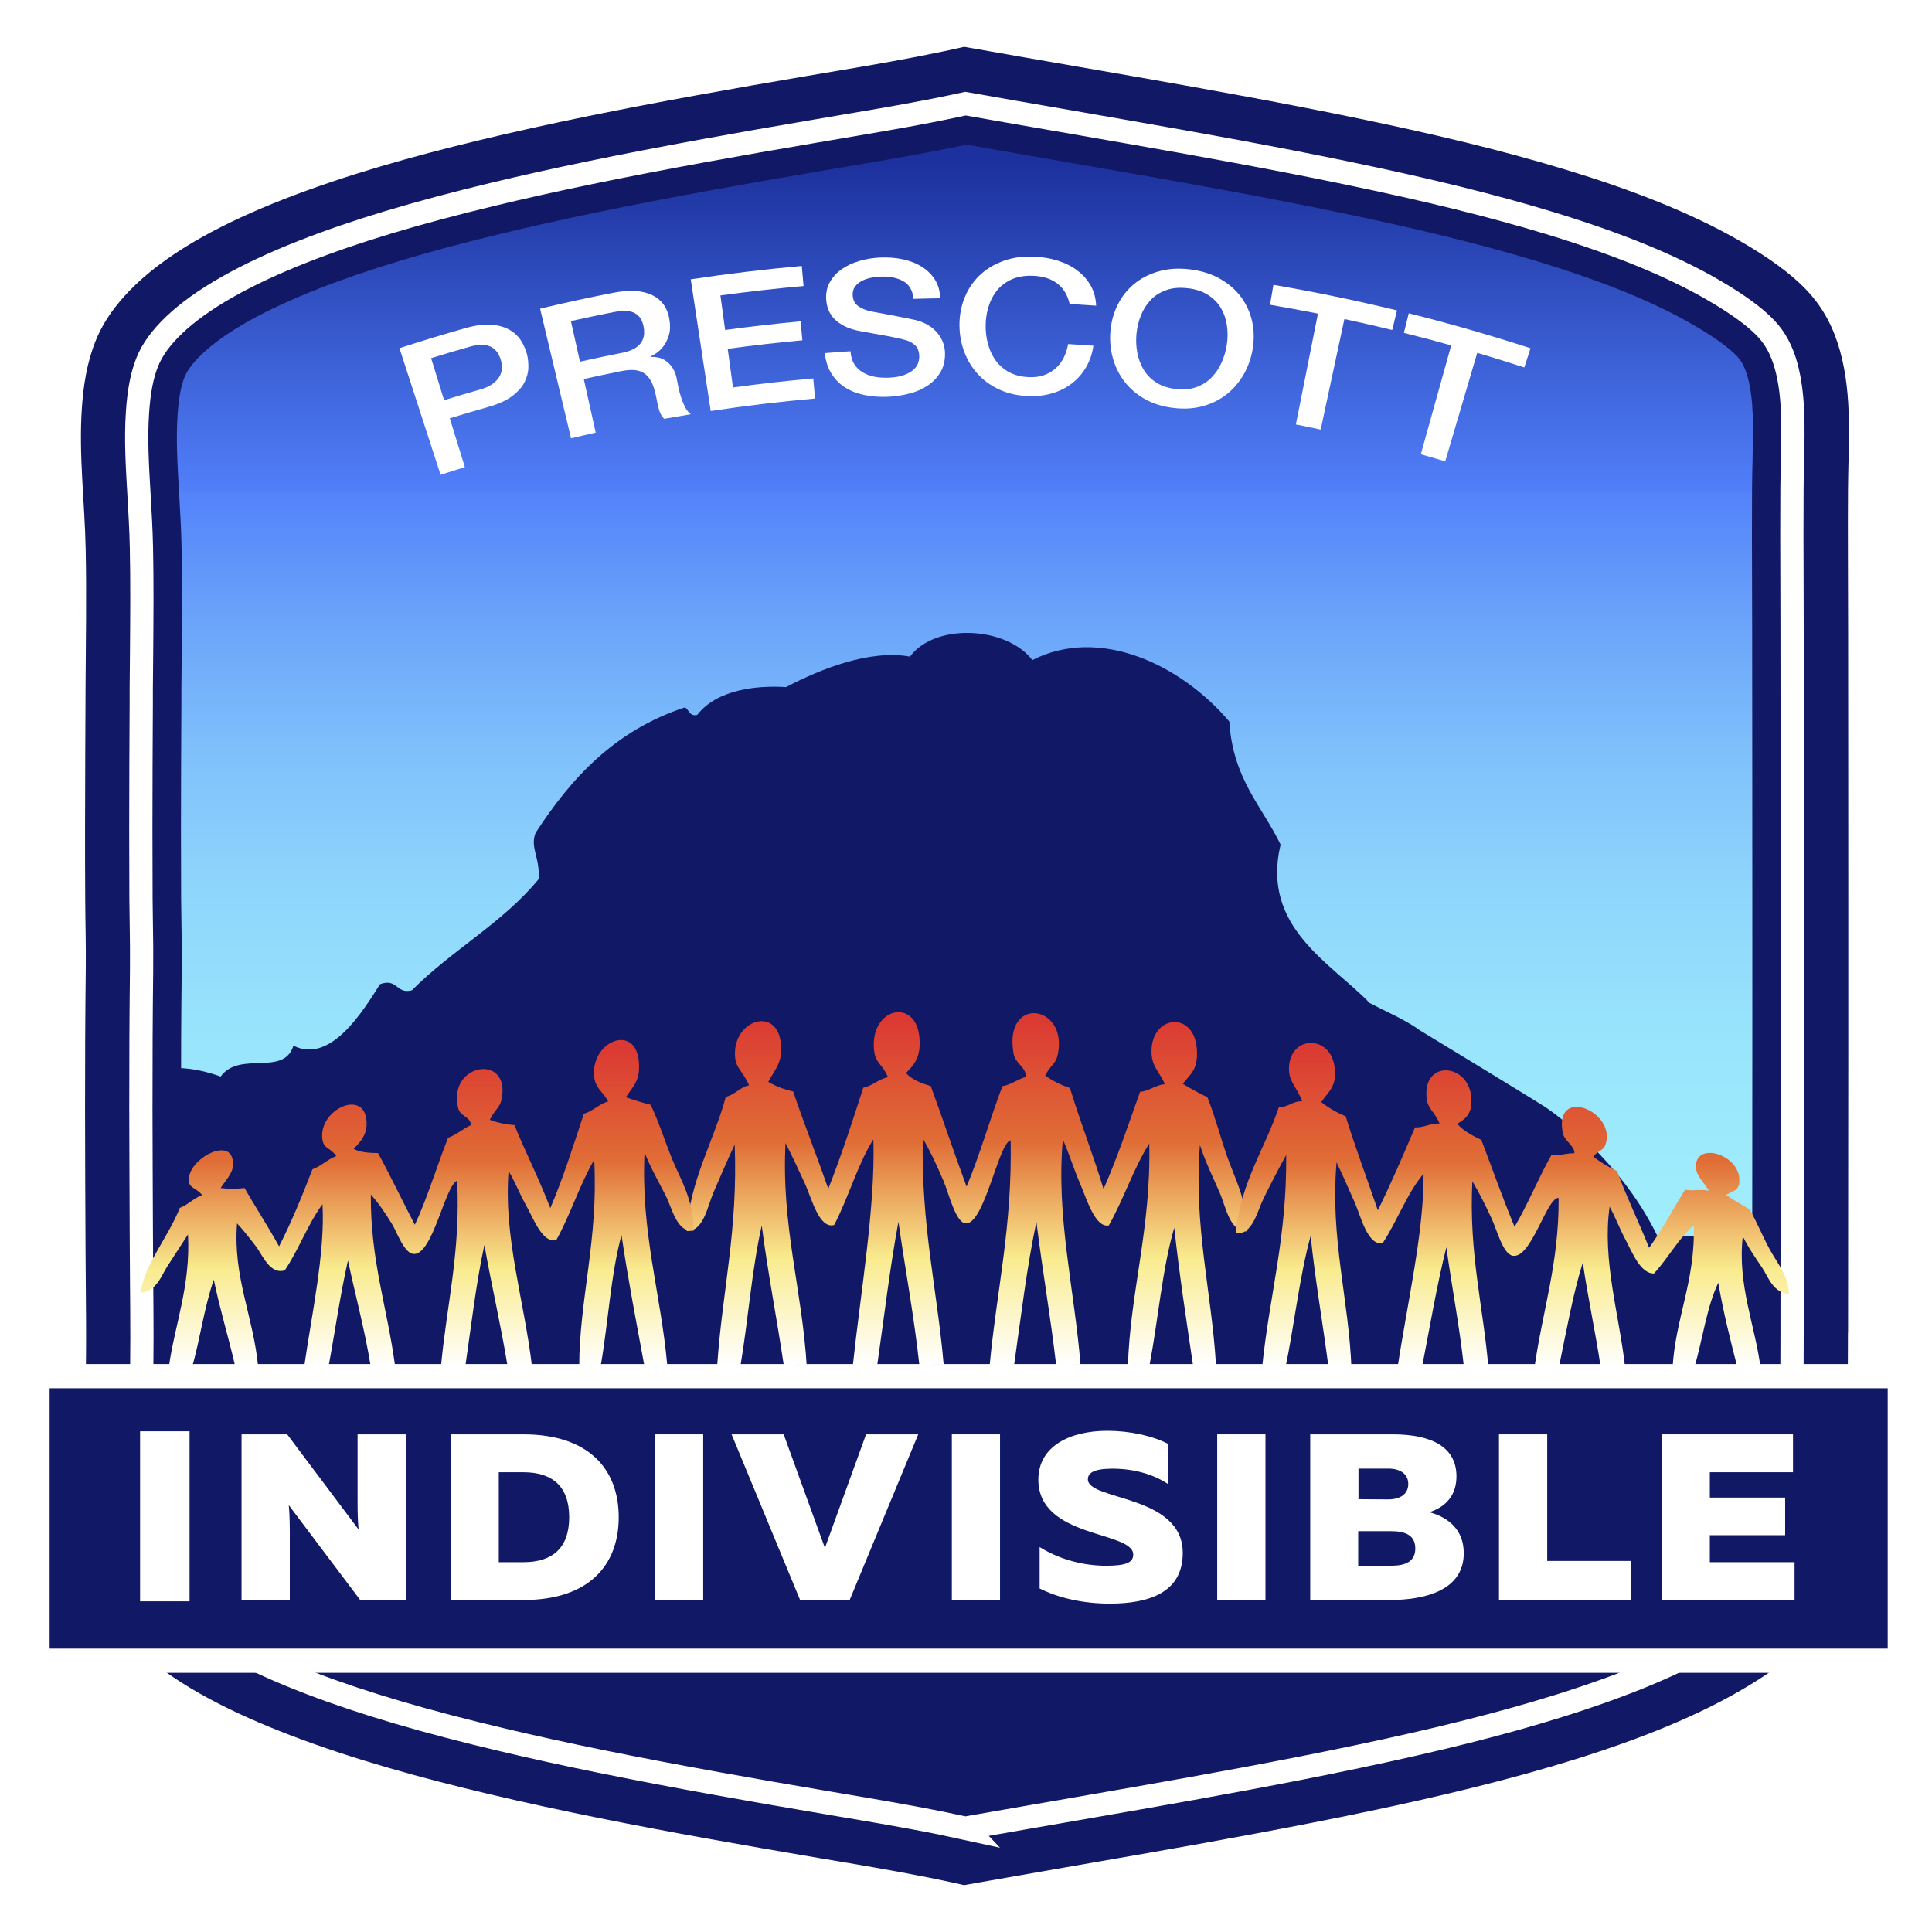 <?xml version="1.0" encoding="UTF-8"?>
<svg xmlns="http://www.w3.org/2000/svg" xmlns:xlink="http://www.w3.org/1999/xlink" viewBox="0 0 360 360">
  <defs>
    <style>
      .cls-1, .cls-2, .cls-3, .cls-4 {
        fill: none;
      }

      .cls-5 {
        filter: url(#drop-shadow-1);
      }

      .cls-6 {
        fill: url(#linear-gradient-4);
      }

      .cls-7 {
        fill: url(#linear-gradient-3);
      }

      .cls-8 {
        fill: url(#linear-gradient-2);
      }

      .cls-2 {
        stroke: #111866;
        stroke-width: 1.08px;
      }

      .cls-2, .cls-3, .cls-4 {
        stroke-miterlimit: 10;
      }

      .cls-3 {
        stroke-width: 4.51px;
      }

      .cls-3, .cls-4 {
        stroke: #fff;
      }

      .cls-4 {
        stroke-width: 4.33px;
      }

      .cls-9 {
        fill: url(#linear-gradient);
      }

      .cls-10, .cls-11 {
        fill: #111866;
      }

      .cls-12 {
        clip-path: url(#clippath-10);
      }

      .cls-13 {
        clip-path: url(#clippath-1);
      }

      .cls-14 {
        clip-path: url(#clippath-3);
      }

      .cls-15 {
        clip-path: url(#clippath-4);
      }

      .cls-16 {
        clip-path: url(#clippath-2);
      }

      .cls-17 {
        clip-path: url(#clippath-7);
      }

      .cls-18 {
        clip-path: url(#clippath-9);
      }

      .cls-19 {
        clip-path: url(#clippath-8);
      }

      .cls-20 {
        fill: #fff;
      }

      .cls-11 {
        fill-rule: evenodd;
      }

      .cls-21 {
        clip-path: url(#clippath);
      }
    </style>
    <filter id="drop-shadow-1" x="-11.5" y="-11.1" width="383" height="394.27" filterUnits="userSpaceOnUse">
      <feOffset dx="0" dy="0"/>
      <feGaussianBlur result="blur" stdDeviation="3.6"/>
      <feFlood flood-color="#000" flood-opacity=".85"/>
      <feComposite in2="blur" operator="in"/>
      <feComposite in="SourceGraphic"/>
    </filter>
    <clipPath id="clippath">
      <rect class="cls-1" x="-7.7" y="-7.7" width="375.4" height="375.4"/>
    </clipPath>
    <clipPath id="clippath-1">
      <path class="cls-1" d="M179.64,26.48c-1.66.35-3.41.71-5.34,1.08-5.72,1.1-11.49,2.08-17.08,3.02-1.29.22-2.57.43-3.86.65-7.67,1.3-14.37,2.48-20.47,3.59-15.79,2.88-28.32,5.46-39.42,8.14-14.11,3.4-25.04,6.69-34.39,10.36-10.08,3.95-17.42,8.07-21.82,12.26-2.23,2.12-3.06,3.69-3.36,4.44-.71,1.78-1.13,4.04-1.35,7.31-.31,4.51-.02,9.43.29,14.64.19,3.18.38,6.47.45,9.86.14,6.7.09,13.39.03,19.86-.02,2.25-.04,4.49-.05,6.74v2.58c-.05,7.71-.08,15.69-.09,23.52,0,4.74,0,8.98.03,12.96,0,1.55.03,3.09.05,4.64.04,2.83.08,5.75.05,8.73-.1,8.27-.14,16.76-.13,25.93,0,7.48.04,15.1.08,22.47l.02,3.64c0,2.15.03,4.29.05,6.44.05,6.59.11,13.4-.07,20.25-.08,3.04-.26,5.98-.43,8.83-.32,5.43-.63,10.55-.21,15.18.28,3.12.72,5.21,1.44,6.77.35.77,1.32,2.4,3.82,4.64,4.68,4.18,12.31,8.3,22.66,12.24,9.5,3.62,20.57,6.88,34.83,10.24,11.29,2.67,23.49,5.15,39.55,8.05,6.14,1.11,12.84,2.27,20.48,3.56l1.85.31c6.28,1.06,12.76,2.15,19.19,3.44,1.28.26,2.47.5,3.61.75,3.41-.6,6.82-1.2,10.23-1.79l6.07-1.05c4.93-.86,9.87-1.71,14.8-2.58,12.89-2.27,26.7-4.76,40.39-7.63,14.88-3.12,26.6-6.07,36.89-9.28,12.05-3.76,21.35-7.68,28.42-11.96,4.63-2.8,6.61-4.59,7.46-5.6.92-1.1,1.54-2.47,2.02-4.47.53-2.25.78-4.99.79-8.88.01-2.3-.03-4.62-.07-7.07-.03-1.86-.06-3.78-.07-5.71-.02-4.07,0-8.17,0-12.13,0-2.24.02-4.49.02-6.73,0-.02.02-29.96.02-29.96,0-7.61.01-15.22.01-22.83v-26.13c0-8.72,0-17.45-.01-26.17l-.02-26.19c0-2.97-.01-5.94-.02-8.91-.02-5.71-.04-11.61,0-17.46.01-1.8.05-3.56.09-5.27.14-6.08.27-11.33-.93-15.71-.63-2.32-1.46-3.41-2.11-4.09-1.58-1.67-4.37-3.68-8.3-5.96-7.3-4.24-16.79-8.11-29.02-11.83-10.38-3.16-22.18-6.07-37.14-9.17-13.53-2.8-27.46-5.3-40.5-7.59-4.54-.79-9.08-1.58-13.62-2.37l-7.29-1.27c-2.71-.47-5.43-.95-8.13-1.42l-.41.09Z"/>
    </clipPath>
    <linearGradient id="linear-gradient" x1="-7.7" y1="367.7" x2="-6.7" y2="367.7" gradientTransform="translate(113882.46 -2044.44) rotate(-90) scale(309.23 -309.23)" gradientUnits="userSpaceOnUse">
      <stop offset="0" stop-color="#a2f1fd"/>
      <stop offset=".19" stop-color="#a2f1fd"/>
      <stop offset=".35" stop-color="#a0eefc"/>
      <stop offset=".46" stop-color="#99e5fc"/>
      <stop offset=".56" stop-color="#8ed5fc"/>
      <stop offset=".64" stop-color="#7fc0fb"/>
      <stop offset=".72" stop-color="#6ba4fa"/>
      <stop offset=".8" stop-color="#5382fa"/>
      <stop offset=".8" stop-color="#517ffa"/>
      <stop offset="1" stop-color="#1c319d"/>
    </linearGradient>
    <clipPath id="clippath-2">
      <rect class="cls-1" x="-7.7" y="-7.7" width="375.4" height="375.4"/>
    </clipPath>
    <clipPath id="clippath-3">
      <path class="cls-1" d="M178.96,22.37c-1.63.35-3.35.7-5.27,1.07-5.67,1.1-11.42,2.06-16.98,3l-3.86.65c-7.73,1.31-14.45,2.49-20.52,3.6-15.87,2.89-28.47,5.49-39.66,8.19-14.31,3.45-25.41,6.79-34.95,10.53-10.6,4.16-18.41,8.58-23.21,13.14-2.15,2.04-3.62,4.04-4.38,5.95-.88,2.22-1.39,4.87-1.64,8.6-.33,4.79-.03,9.84.29,15.18.19,3.14.38,6.38.45,9.7.14,6.64.09,13.29.03,19.73v.17c-.02,2.19-.04,4.39-.05,6.58v2.62c-.05,7.69-.08,15.65-.09,23.49,0,4.76,0,9,.03,12.99,0,1.56.03,3.12.06,4.69.04,2.79.08,5.68.05,8.6-.1,8.3-.14,16.8-.13,25.99,0,7.34.04,14.82.07,22.08l.02,4.03c0,2.1.03,4.2.04,6.31v.16c.06,6.54.11,13.31-.07,20.09-.08,2.95-.25,5.84-.42,8.7-.33,5.59-.65,10.87-.21,15.82.32,3.63.88,6.15,1.81,8.17.88,1.91,2.51,3.94,4.86,6.04,5.15,4.59,12.99,8.86,23.99,13.05,9.69,3.69,20.92,7,35.36,10.41,11.37,2.69,23.64,5.19,39.78,8.1,6.09,1.1,12.81,2.27,20.52,3.57l1.91.32c6.23,1.05,12.66,2.13,19.01,3.4,1.57.32,3.01.62,4.37.91l.58-.1c3.49-.62,6.98-1.22,10.47-1.83l6.13-1.06c4.92-.85,9.83-1.71,14.75-2.57,12.92-2.27,26.77-4.77,40.53-7.66,15.02-3.15,26.87-6.13,37.28-9.39,12.38-3.87,21.99-7.92,29.36-12.38,5.13-3.1,7.46-5.25,8.52-6.5,1.36-1.62,2.28-3.6,2.9-6.24.78-3.31.89-7,.91-9.84.01-2.28-.03-4.66-.06-6.96v-.21c-.03-1.88-.06-3.77-.07-5.64-.02-3.85,0-7.75,0-11.55v-1.04c.01-2.06.02-4.12.02-6.18,0,0,.02-30.35.02-30.35,0-7.5.01-15,.01-22.5v-26.13c0-8.72,0-17.45-.01-26.17l-.02-26.2c0-2.97-.01-5.95-.02-9v-.11c-.02-5.64-.04-11.46,0-17.23.01-1.78.05-3.59.09-5.19.15-6.15.28-11.95-1.08-16.94-.68-2.49-1.67-4.36-3.12-5.9-1.89-2-4.92-4.2-9.26-6.72-7.59-4.4-17.38-8.4-29.92-12.22-10.51-3.2-22.43-6.14-37.51-9.27-13.58-2.81-27.56-5.32-40.63-7.61-3.74-.65-20.91-3.64-20.91-3.64-2.99-.52-5.97-1.04-8.95-1.57-.41.09-.81.18-1.22.26"/>
    </clipPath>
    <clipPath id="clippath-4">
      <rect class="cls-1" x="-7.7" y="-7.7" width="375.4" height="375.4"/>
    </clipPath>
    <clipPath id="clippath-5">
      <rect class="cls-1" x="69.57" y="42.99" width="220.56" height="50.4"/>
    </clipPath>
    <clipPath id="clippath-7">
      <path class="cls-1" d="M162.88,195.78c.27,2.38,1.52,2.44,2.59,4.94-1.77.33-2.84,1.61-4.61,1.96-2.07,6.45-4.16,12.84-6.52,18.83-2.14-6.14-4.47-11.99-6.55-18.14-1.7-.37-3.25-.97-4.63-1.78,1.17-2.31,3.03-3.83,2.23-7.93-1.16-5.93-8.63-3.47-8.44,2.89.07,2.58,1.45,2.91,2.63,5.69-1.75.32-2.6,1.77-4.33,2.13-2.25,8.3-6.69,15.52-7.29,25.02,3.13.07,3.86-4.55,4.98-7.18,1.29-3.02,2.66-6.16,3.96-8.94.62,15.99-2.31,27.32-3.25,41.04.69.17,1.3.11,1.9.05.79-.08,1.54-.16,2.4.29,1.45-8.53,2.14-18.15,3.99-26.3,1.15,8.91,2.79,17.16,4.09,25.94.53.21,1.17.13,1.82.05.84-.1,1.72-.21,2.48.3-.87-14.36-4.75-26.18-3.96-41.64,1.04,2,2.19,4.42,3.65,7.61,1.19,2.61,2.62,8.47,5.42,7.64,2.63-5.01,4.36-11.29,7.3-15.95.4,12.51-2.4,28.68-3.81,41.98,1.21.12,2.94.09,4.54,0,1.28-8.88,2.35-18.1,3.94-26.62,1.27,8.91,2.87,17.34,3.89,26.62.41.13,1.23.07,2.14.02.81-.05,1.68-.1,2.4-.02-1.23-14.14-4.21-25.79-3.89-42.16,1.37,2.36,2.4,4.54,3.85,7.9.96,2.22,2.23,7.71,4.08,7.93,3.53.42,6.18-15.05,8.44-15.46.3,16.22-2.59,27.88-3.9,41.8.72.07,3.82.07,4.55,0,1.28-9.01,2.38-18.3,4.15-26.61,1.12,9.05,2.62,17.54,3.67,26.61.41.13,1.23.07,2.14.02.81-.05,1.69-.09,2.41-.02-1.12-13.92-4.6-27.77-3.29-41.94,1.01,2.14,1.88,5.1,3.27,8.34,1.14,2.66,2.76,8.16,5.29,7.65,2.74-4.81,4.66-10.75,7.54-15.26.35,15.99-3.59,27.76-3.98,41.59.53-.51,1.47-.43,2.41-.36.57.05,1.15.09,1.63,0,1.61-8.44,2.38-18.05,4.6-25.54.96,8.85,2.25,17.2,3.48,25.55,1.43,0,2.86,0,4.29,0-.8-13.55-4.18-25.77-2.99-40.97.96,3.01,2.43,6,3.7,8.92,1.13,2.59,1.86,7.24,4.98,7.17.03-6.17-2.09-9.58-3.61-13.96-1.33-3.83-2.25-7.47-3.68-11.03-1.58-.77-3.1-1.6-4.58-2.5,1.26-1.64,2.47-2.38,2.63-4.98.53-8.88-8.69-8.27-8.46-.78.08,2.59,1.52,3.58,2.5,5.83-1.77.13-2.86,1.27-4.63,1.42-2.19,6.11-4.28,12.41-6.81,18.11-1.94-6.43-4.29-12.35-6.26-18.82-1.69-.56-3.23-1.33-4.61-2.32,1.03-2.01,1.96-2.13,2.33-3.86,2.04-9.39-10.14-11.18-8.23-.25.34,1.96,2.34,2.48,2.3,4.37-1.56.42-2.71,1.44-4.37,1.72-2.33,6.09-4.2,12.83-6.68,18.71-2.29-6.14-4.4-12.56-6.67-18.72-1.74-.54-3.43-1.14-4.63-2.44,1.4-1.36,2.45-2.67,2.55-5.1.18-4.31-1.82-6.24-3.93-6.24-2.46,0-5.07,2.63-4.55,7.21"/>
    </clipPath>
    <linearGradient id="linear-gradient-2" x1="-7.7" y1="367.7" x2="-6.7" y2="367.7" gradientTransform="translate(24474.76 -254.44) rotate(-90) scale(66.07 -66.07)" gradientUnits="userSpaceOnUse">
      <stop offset="0" stop-color="#fff"/>
      <stop offset=".3" stop-color="#f9eb8e"/>
      <stop offset=".63" stop-color="#e06d36"/>
      <stop offset=".98" stop-color="#db3932"/>
      <stop offset="1" stop-color="#db3932"/>
    </linearGradient>
    <clipPath id="clippath-8">
      <path class="cls-1" d="M110.69,200.37c.15,2.38,1.6,2.96,2.64,4.86-1.75.51-2.8,1.8-4.54,2.31-2,6.06-3.9,12.13-6.25,17.57-2.09-5.48-4.57-10.28-6.68-15.46-1.68-.13-3.22-.47-4.59-1,.96-1.93,1.87-2.25,2.2-3.82,1.76-8.64-10.19-6.77-8.08,1.71.38,1.53,2.35,1.52,2.35,3.11-1.52.69-2.62,1.78-4.25,2.36-2.15,5.46-3.86,11.22-6.19,16.21-2.37-4.54-4.54-9.15-6.86-13.36-1.7-.04-3.36-.12-4.54-.8,1.34-1.33,2.35-2.58,2.41-4.44.23-7.2-9.23-2.96-8.21,2.84.29,1.65,1.5,1.38,2.57,2.96-1.72.65-2.74,1.82-4.45,2.46-1.95,5.06-3.94,9.92-6.22,14.36-2.13-3.87-4.41-7.33-6.43-10.86-1.64.16-3.13.16-4.46-.01,1.13-1.76,2.91-3.24,2.14-5.67-1.11-3.51-8.2.48-8.07,4.22.05,1.54,1.36,1.35,2.49,2.76-1.68.65-2.51,1.74-4.16,2.39-2.21,5.56-6.6,10.53-7.33,15.83,3.06-.37,3.83-3.11,4.94-4.84,1.28-1.97,2.64-4.09,3.91-6.04.5,9.59-2.45,16.74-3.56,24.64.69.1,1.3.06,1.89.02.79-.05,1.55-.1,2.4.17,1.51-5.16,2.24-11.09,4.08-16.41,1.1,5.42,2.7,10.53,3.99,16.16.54.13,1.16.08,1.81.02.84-.07,1.72-.14,2.48.19-.91-9.6-4.73-16.81-3.95-26.86,1.01,1.09,2.13,2.46,3.56,4.34,1.17,1.53,2.59,5.29,5.34,4.41,2.56-3.76,4.2-8.44,7.02-12.32.53,8.99-2.07,20.91-3.39,30.16,1.21.08,2.94.05,4.54-.02,1.19-6.41,2.14-13.18,3.6-19.65,1.36,6.43,3.07,12.63,4.22,19.62.41.1,1.24.05,2.15,0,.8-.04,1.68-.08,2.4-.02-1.47-10.98-4.59-19.51-4.51-31.9,1.38,1.55,2.42,3.04,3.9,5.42.98,1.57,2.33,5.69,4.17,5.67,3.51.02,5.81-12.87,8.02-13.66.65,13.36-1.97,23.24-3,34.44.72.05,3.82.04,4.54-.02,1.09-7.46,1.97-15.25,3.53-22.45,1.32,7.5,3.01,14.63,4.29,22.42.41.11,1.23.06,2.15,0,.81-.04,1.68-.09,2.4-.02-1.48-12.29-5.28-23.82-4.33-36.16,1.05,1.67,1.98,4.1,3.44,6.73,1.2,2.15,2.95,6.83,5.45,6.12,2.59-4.61,4.34-10.29,7.06-14.96.81,14.84-2.78,26.04-2.79,38.57.52-.47,1.46-.4,2.4-.33.58.04,1.15.08,1.63,0,1.37-7.86,1.85-16.9,3.85-24.21,1.21,8.26,2.75,16.15,4.23,24.19,1.43,0,2.86,0,4.29,0-1.21-13.38-4.96-24.81-4.22-39.58,1.05,2.74,2.6,5.4,3.96,8.09,1.2,2.38,2.07,6.89,5.19,6.48-.16-6.2-2.38-9.32-4.03-13.37-1.44-3.55-2.47-6.93-3.99-10.08-1.59-.41-3.13-.88-4.62-1.41,1.2-1.83,2.39-2.83,2.46-5.37.11-3.75-1.51-5.29-3.36-5.29-2.45,0-5.29,2.71-5.04,6.59"/>
    </clipPath>
    <linearGradient id="linear-gradient-3" x1="-7.7" y1="367.7" x2="-6.7" y2="367.7" gradientTransform="translate(22527.47 -215.4) rotate(-90) scale(61.05 -61.05)" gradientUnits="userSpaceOnUse">
      <stop offset="0" stop-color="#fff"/>
      <stop offset=".3" stop-color="#f9eb8e"/>
      <stop offset=".63" stop-color="#e06d36"/>
      <stop offset=".98" stop-color="#db3932"/>
      <stop offset="1" stop-color="#db3932"/>
    </linearGradient>
    <clipPath id="clippath-9">
      <path class="cls-1" d="M240.19,199.18c0,2.49,1.36,3.14,2.45,6.03-.9-.04-1.57.26-2.24.56-.64.28-1.28.57-2.12.56-2.48,7.53-7.13,13.98-8.02,23.46,3.12.4,4-4.07,5.19-6.49,1.37-2.78,2.84-5.62,4.21-8.07.15,15.41-3.11,26.05-4.48,39.56.69.17,1.3.11,1.91.05.79-.08,1.54-.16,2.38.29,1.71-8.19,2.67-17.33,4.75-24.83.88,8.54,2.29,16.35,3.33,24.5.53.19,1.17.12,1.82.05.84-.09,1.72-.19,2.46.28-.47-12.99-4-24.3-2.78-38.54.98,2.02,2.05,4.43,3.41,7.53,1.12,2.56,2.37,7.99,5.17,7.54,2.74-4.17,4.61-9.43,7.63-12.94.1,10.75-3.08,24.37-4.84,36.1,1.21.11,2.94.08,4.54,0,1.49-7.62,2.78-15.4,4.55-22.41,1.05,7.64,2.46,14.76,3.28,22.42.4.11,1.23.06,2.14.02.81-.04,1.69-.08,2.41-.01-.95-11.37-3.66-21.25-2.99-34.73,1.3,2.17,2.27,4.12,3.63,7.03.91,1.94,2.05,6.49,3.88,6.85,1.78.32,3.4-2.53,4.85-5.38,1.39-2.74,2.63-5.48,3.72-5.4.06,12.28-2.97,20.83-4.51,31.64.72.05,3.82.05,4.54,0,1.41-6.79,2.62-13.67,4.47-19.6.99,6.81,2.39,13.08,3.35,19.61.41.09,1.23.06,2.14.02.81-.03,1.69-.07,2.4,0-1.03-9.67-4.32-20.02-2.89-30.04.97,1.72,1.79,3.97,3.12,6.46,1.1,2.05,2.65,6.06,5.15,5.99,2.71-2.94,4.61-6.59,7.4-8.96.36,10.3-3.52,17.56-3.95,26.81.53-.33,1.47-.28,2.41-.23.57.03,1.15.06,1.63,0,1.6-5.4,2.34-11.47,4.49-15.87.97,5.64,2.3,10.85,3.59,15.89,1.43,0,2.86,0,4.29,0-.96-7.78-4.37-15.55-3.31-24.57.95,2.01,2.4,4.06,3.67,5.96,1.12,1.7,1.89,4.46,4.94,4.82-.06-3.42-2.17-5.67-3.69-8.51-1.33-2.48-2.25-4.82-3.65-7.3-1.52-.85-2.99-1.74-4.4-2.67,1.2-.7,2.36-.82,2.48-2.35.45-5.2-8.29-7.8-8.09-2.82.08,1.7,1.46,2.71,2.41,4.38-.87-.18-1.58-.15-2.28-.11-.67.03-1.34.07-2.17-.08-2.12,3.49-4.17,7.31-6.68,10.83-1.86-4.68-4.11-9.25-5.97-14.29-1.64-.78-3.13-1.68-4.45-2.71,1.02-1.23,1.92-1.1,2.3-2.26,2.07-6.16-9.66-11.01-7.98-2.18.31,1.56,2.24,2.42,2.17,3.82-.7-.02-1.31.08-1.93.18-.73.12-1.47.24-2.35.16-2.37,4.15-4.32,9.06-6.86,13.37-2.15-5.17-4.09-10.69-6.19-16.2-1.69-.81-3.34-1.66-4.49-3,1.4-.83,2.47-1.67,2.62-3.65.58-7.56-9.08-8.78-8.34-1.18.21,2.1,1.44,2.44,2.43,4.79-.89-.05-1.61.15-2.33.35-.7.19-1.39.39-2.25.36-2.2,5.16-4.44,10.42-6.93,15.45-1.96-5.77-4.11-11.46-6-17.53-1.67-.69-3.19-1.57-4.54-2.63,1.22-1.91,3.11-2.88,2.43-6.87-.47-2.78-2.44-4.16-4.36-4.16-2.07,0-4.08,1.62-4.09,4.84"/>
    </clipPath>
    <linearGradient id="linear-gradient-4" x1="-7.69" y1="367.71" x2="-6.69" y2="367.71" gradientTransform="translate(22636.13 -212.63) rotate(-90) scale(60.79 -60.79)" gradientUnits="userSpaceOnUse">
      <stop offset="0" stop-color="#fff"/>
      <stop offset=".3" stop-color="#f9eb8e"/>
      <stop offset=".63" stop-color="#e06d36"/>
      <stop offset=".98" stop-color="#db3932"/>
      <stop offset="1" stop-color="#db3932"/>
    </linearGradient>
    <clipPath id="clippath-10">
      <rect class="cls-1" x="-7.7" y="-7.7" width="375.4" height="375.4"/>
    </clipPath>
  </defs>
  <g id="Layer_1" class="cls-5">
    <path class="cls-20" d="M353.08,247.9l.02-27.41c0-8.19.01-16.37.01-24.56v-26.13c0-8.73,0-17.46-.01-26.19l-.02-26.19c0-2.99-.01-5.98-.02-8.96-.02-5.65-.04-11.49,0-17.22.01-1.58.05-3.15.09-4.82.17-7.45.36-15.14-1.85-23.2-1.64-5.99-4.35-10.94-8.3-15.11-3.39-3.59-7.89-6.96-14.16-10.6-9.06-5.26-20.35-9.91-34.52-14.22-11.16-3.4-23.69-6.5-39.44-9.76-13.87-2.87-28.04-5.42-41.29-7.74-4.52-.79-9.04-1.58-13.57-2.36l-7.37-1.28c-3.45-.6-6.9-1.21-10.36-1.82l-1.12-.2c-.5-.09-1.01-.13-1.52-.13-.66,0-1.32.07-1.96.22-.35.08-.69.16-1.06.24-.8.18-1.61.36-2.42.53-1.52.32-3.11.64-4.87.99-5.4,1.04-11,1.99-16.43,2.9-1.31.22-2.62.44-3.93.66-7.75,1.31-14.55,2.51-20.78,3.64-16.28,2.97-29.26,5.65-40.85,8.44-15.3,3.69-27.31,7.32-37.8,11.43-13.42,5.26-23.32,11.03-30.26,17.63-4.45,4.23-7.69,8.83-9.62,13.69-2.27,5.71-2.88,11.4-3.14,15.18-.42,6.17-.07,12.16.28,17.95.18,3.07.35,5.97.42,8.87.13,6.32.08,12.82.03,19.1-.02,2.27-.04,4.55-.05,6.82v2.52c-.05,7.76-.08,15.78-.09,23.68,0,4.79,0,9.09.03,13.13,0,1.62.03,3.24.06,4.87.04,2.78.08,5.41.05,8.05-.1,8.38-.14,16.97-.13,26.27,0,7.55.04,15.22.08,22.64v3.56c.02,2.18.04,4.36.06,6.54.02,2.73.04,5.51.05,8.29-4.15.67-7.33,4.26-7.33,8.6v53.02c0,4.82,3.9,8.72,8.72,8.72h16.44c6.68,4.88,15.28,9.3,26.11,13.43,10.6,4.04,22.71,7.61,38.1,11.25,11.76,2.78,24.37,5.35,40.92,8.34,6.24,1.13,13.03,2.31,20.77,3.62l1.86.31c6.08,1.03,12.37,2.08,18.4,3.29,1.75.35,3.31.68,4.77,1,.37.08,1.59.36,1.59.36.65.15,1.31.23,1.98.23.52,0,1.05-.05,1.56-.14,0,0,2.24-.4,3.1-.55,3.47-.61,6.95-1.22,10.42-1.82l5.77-1c5.05-.88,10.1-1.75,15.15-2.64,13.1-2.3,27.17-4.84,41.23-7.8,15.72-3.3,28.21-6.45,39.3-9.92,14.08-4.4,25.25-9.15,34.15-14.54,1.92-1.16,3.67-2.3,5.25-3.42h15.67c4.82,0,8.72-3.9,8.72-8.72v-53.02c0-4.2-2.97-7.7-6.92-8.53Z"/>
    <g>
      <g class="cls-21">
        <path class="cls-20" d="M353.08,247.9l.02-27.41c0-8.19.01-16.37.01-24.56v-26.13c0-8.73,0-17.46-.01-26.19l-.02-26.19c0-2.99-.01-5.98-.02-8.96-.02-5.65-.04-11.49,0-17.22.01-1.58.05-3.15.09-4.82.17-7.45.36-15.14-1.85-23.2-1.64-5.99-4.35-10.94-8.3-15.11-3.39-3.59-7.89-6.96-14.16-10.6-9.06-5.26-20.35-9.91-34.52-14.22-11.16-3.4-23.69-6.5-39.44-9.76-13.87-2.87-28.04-5.42-41.29-7.74-4.52-.79-9.04-1.58-13.57-2.36l-7.37-1.28c-3.45-.6-6.9-1.21-10.36-1.82l-1.12-.2c-.5-.09-1.01-.13-1.52-.13-.66,0-1.32.07-1.96.22-.35.08-.69.16-1.06.24-.8.18-1.61.36-2.42.53-1.52.32-3.11.64-4.87.99-5.4,1.04-11,1.99-16.43,2.9-1.31.22-2.62.44-3.93.66-7.75,1.31-14.55,2.51-20.78,3.64-16.28,2.97-29.26,5.65-40.85,8.44-15.3,3.69-27.31,7.32-37.8,11.43-13.42,5.26-23.32,11.03-30.26,17.63-4.45,4.23-7.69,8.83-9.62,13.69-2.27,5.71-2.88,11.4-3.14,15.18-.42,6.17-.07,12.16.28,17.95.18,3.07.35,5.97.42,8.87.13,6.32.08,12.82.03,19.1-.02,2.27-.04,4.55-.05,6.82v2.52c-.05,7.76-.08,15.78-.09,23.68,0,4.79,0,9.09.03,13.13,0,1.62.03,3.24.06,4.87.04,2.78.08,5.41.05,8.05-.1,8.38-.14,16.97-.13,26.27,0,7.55.04,15.22.08,22.64v3.56c.02,2.18.04,4.36.06,6.54.02,2.73.04,5.51.05,8.29-4.15.67-7.33,4.26-7.33,8.6v53.02c0,4.82,3.9,8.72,8.72,8.72h16.44c6.68,4.88,15.28,9.3,26.11,13.43,10.6,4.04,22.71,7.61,38.1,11.25,11.76,2.78,24.37,5.35,40.92,8.34,6.24,1.13,13.03,2.31,20.77,3.62l1.86.31c6.08,1.03,12.37,2.08,18.4,3.29,1.75.35,3.31.68,4.77,1,.37.08,1.59.36,1.59.36.65.15,1.31.23,1.98.23.52,0,1.05-.05,1.56-.14,0,0,2.24-.4,3.1-.55,3.47-.61,6.95-1.22,10.42-1.82l5.77-1c5.05-.88,10.1-1.75,15.15-2.64,13.1-2.3,27.17-4.84,41.23-7.8,15.72-3.3,28.21-6.45,39.3-9.92,14.08-4.4,25.25-9.15,34.15-14.54,1.92-1.16,3.67-2.3,5.25-3.42h15.67c4.82,0,8.72-3.9,8.72-8.72v-53.02c0-4.2-2.97-7.7-6.92-8.53"/>
        <path class="cls-10" d="M344.36,248.33c0-8.73.01-17.46.02-26.19,0-8.74.01-17.47.02-26.21,0-8.71,0-17.42,0-26.13,0-8.73,0-17.46-.01-26.18,0-8.73-.01-17.46-.02-26.19,0-8.75-.08-17.5-.02-26.24.06-8.54.86-17.2-1.45-25.67-1.08-3.96-2.91-7.92-6.23-11.42-3.19-3.38-7.57-6.36-12.2-9.05-9.53-5.53-20.9-9.84-32.68-13.42-12.44-3.79-25.49-6.83-38.67-9.56-13.54-2.8-27.27-5.28-41.02-7.69-6.97-1.22-13.95-2.43-20.93-3.64-3.46-.6-6.92-1.21-10.37-1.82-.38-.07-.75-.13-1.13-.2-.37.08-.73.17-1.1.25-.84.19-1.68.37-2.53.55-1.67.35-3.35.69-5.03,1.02-6.79,1.31-13.68,2.44-20.55,3.6-6.91,1.17-13.81,2.37-20.68,3.62-13.62,2.48-27.16,5.16-40.37,8.34-12.7,3.06-25.18,6.57-36.66,11.07-10.66,4.18-20.58,9.31-27.44,15.83-3.44,3.27-6.03,6.83-7.52,10.59-1.63,4.09-2.26,8.34-2.54,12.54-.59,8.68.53,17.37.71,26.05.19,8.71.02,17.44-.02,26.15-.04,8.72-.08,17.44-.09,26.16,0,4.36,0,8.71.03,13.07.02,4.36.16,8.71.1,13.07-.1,8.72-.14,17.44-.13,26.16,0,8.72.05,17.44.09,26.17.04,8.71.22,17.43-.02,26.14-.23,8.68-1.36,17.36-.58,26.03.37,4.18,1.1,8.41,2.95,12.46,1.69,3.69,4.49,7.17,8.04,10.34,7.17,6.4,17.27,11.41,28.04,15.51,11.63,4.43,24.21,7.89,37,10.92,13.26,3.13,26.82,5.78,40.46,8.24,6.87,1.24,13.77,2.43,20.67,3.6,6.87,1.16,13.75,2.3,20.52,3.65,1.66.33,3.31.68,4.96,1.04.39.09.77.17,1.15.26.17.04.35.08.52.12.19-.03.38-.07.56-.1.86-.15,1.72-.3,2.59-.46,3.48-.61,6.96-1.22,10.44-1.83,6.97-1.21,13.94-2.42,20.9-3.64,13.73-2.41,27.44-4.91,40.95-7.74,13.13-2.76,26.14-5.85,38.49-9.7,11.68-3.65,22.92-8.04,32.23-13.68,4.54-2.75,8.82-5.79,11.74-9.26,3.06-3.63,4.68-7.65,5.63-11.66,1-4.23,1.24-8.51,1.26-12.77.02-4.31-.11-8.63-.13-12.94-.03-6.39.02-12.78.03-19.17,0-8.51,0,8.27,0,0"/>
        <path class="cls-10" d="M179.92,340.67c-1.5-.33-3.08-.66-4.84-1.02-6.31-1.26-12.74-2.34-18.95-3.39l-1.88-.32c-7.69-1.3-14.41-2.47-20.56-3.58-16.19-2.92-28.5-5.43-39.92-8.13-14.56-3.44-25.9-6.78-35.7-10.51-11.3-4.3-19.42-8.74-24.81-13.55-2.62-2.34-4.48-4.67-5.51-6.92-1.06-2.31-1.69-5.1-2.05-9.05-.46-5.14-.14-10.52.2-16.21.17-2.8.34-5.69.42-8.61.18-6.72.13-13.47.07-20v-.16c-.02-2.1-.04-4.21-.04-6.31l-.02-3.65c-.03-7.39-.07-15-.08-22.48-.01-9.2.03-17.71.13-26.02.03-2.89,0-5.76-.05-8.54-.02-1.58-.05-3.14-.06-4.71-.02-3.99-.03-8.24-.03-13.01,0-7.84.04-15.8.08-23.5v-2.62c.02-2.2.04-4.39.06-6.59v-.17c.05-6.41.11-13.05-.03-19.66-.07-3.27-.26-6.49-.44-9.6-.32-5.44-.63-10.57-.29-15.52.27-4.02.84-6.92,1.83-9.4.9-2.27,2.59-4.59,5.02-6.9,5.05-4.8,13.15-9.4,24.07-13.69,9.65-3.79,20.87-7.17,35.29-10.64,11.24-2.71,23.88-5.32,39.8-8.22,6.14-1.12,12.86-2.3,20.55-3.6,1.1-.19,3.87-.66,3.87-.66,5.56-.94,11.29-1.9,16.92-2.99,1.9-.37,3.6-.71,5.22-1.06.57-.12,1.14-.25,1.71-.37,3.15.56,6.3,1.11,9.46,1.66l8.2,1.42c4.24.74,8.48,1.47,12.72,2.22,13.09,2.29,27.08,4.8,40.71,7.63,15.16,3.14,27.16,6.1,37.75,9.32,12.74,3.88,22.71,7.96,30.48,12.47,4.57,2.65,7.8,5.01,9.86,7.19,1.76,1.87,2.95,4.1,3.75,7.02,1.46,5.36,1.32,11.36,1.17,17.71-.04,1.59-.08,3.39-.09,5.15-.04,5.79-.02,11.64,0,17.31v.08c.01,2.98.02,5.95.02,8.93l.02,26.2c0,8.73.01,17.45.01,26.18v26.13c0,7.5,0,15-.01,22.5,0,0-.02,30.34-.02,30.35,0,2.06,0,4.13-.02,6.19v.49c-.01,3.97-.03,8.04,0,12.08,0,1.87.04,3.75.07,5.63v.08c.04,2.36.08,4.79.07,7.13-.01,2.98-.14,6.86-.98,10.44-.72,3.06-1.82,5.4-3.46,7.34-1.72,2.04-4.81,4.42-9.17,7.06-7.56,4.58-17.36,8.71-29.95,12.65-10.5,3.28-22.43,6.28-37.53,9.45-13.79,2.9-27.67,5.4-40.62,7.68-4.92.87-9.84,1.72-14.76,2.57l-6.12,1.06c-3.49.61-6.98,1.21-10.47,1.83l-1.09.19Z"/>
        <path class="cls-4" d="M179.92,340.67c-1.5-.33-3.08-.66-4.84-1.02-6.31-1.26-12.74-2.34-18.95-3.39l-1.88-.32c-7.69-1.3-14.41-2.47-20.56-3.58-16.19-2.92-28.5-5.43-39.92-8.13-14.56-3.44-25.9-6.78-35.7-10.51-11.3-4.3-19.42-8.74-24.81-13.55-2.62-2.34-4.48-4.67-5.51-6.92-1.06-2.31-1.69-5.1-2.05-9.05-.46-5.14-.14-10.52.2-16.21.17-2.8.34-5.69.42-8.61.18-6.72.13-13.47.07-20v-.16c-.02-2.1-.04-4.21-.04-6.31l-.02-3.65c-.03-7.39-.07-15-.08-22.48-.01-9.2.03-17.71.13-26.02.03-2.89,0-5.76-.05-8.54-.02-1.58-.05-3.14-.06-4.71-.02-3.99-.03-8.24-.03-13.01,0-7.84.04-15.8.08-23.5v-2.62c.02-2.2.04-4.39.06-6.59v-.17c.05-6.41.11-13.05-.03-19.66-.07-3.27-.26-6.49-.44-9.6-.32-5.44-.63-10.57-.29-15.52.27-4.02.84-6.92,1.83-9.4.9-2.27,2.59-4.59,5.02-6.9,5.05-4.8,13.15-9.4,24.07-13.69,9.65-3.79,20.87-7.17,35.29-10.64,11.24-2.71,23.88-5.32,39.8-8.22,6.14-1.12,12.86-2.3,20.55-3.6,1.1-.19,3.87-.66,3.87-.66,5.56-.94,11.29-1.9,16.92-2.99,1.9-.37,3.6-.71,5.22-1.06.57-.12,1.14-.25,1.71-.37,3.15.56,6.3,1.11,9.46,1.66l8.2,1.42c4.24.74,8.48,1.47,12.72,2.22,13.09,2.29,27.08,4.8,40.71,7.63,15.16,3.14,27.16,6.1,37.75,9.32,12.74,3.88,22.71,7.96,30.48,12.47,4.57,2.65,7.8,5.01,9.86,7.19,1.76,1.87,2.95,4.1,3.75,7.02,1.46,5.36,1.32,11.36,1.17,17.71-.04,1.59-.08,3.39-.09,5.15-.04,5.79-.02,11.64,0,17.31v.08c.01,2.98.02,5.95.02,8.93l.02,26.2c0,8.73.01,17.45.01,26.18v26.13c0,7.5,0,15-.01,22.5,0,0-.02,30.34-.02,30.35,0,2.06,0,4.13-.02,6.19v.49c-.01,3.97-.03,8.04,0,12.08,0,1.87.04,3.75.07,5.63v.08c.04,2.36.08,4.79.07,7.13-.01,2.98-.14,6.86-.98,10.44-.72,3.06-1.82,5.4-3.46,7.34-1.72,2.04-4.81,4.42-9.17,7.06-7.56,4.58-17.36,8.71-29.95,12.65-10.5,3.28-22.43,6.28-37.53,9.45-13.79,2.9-27.67,5.4-40.62,7.68-4.92.87-9.84,1.72-14.76,2.57l-6.12,1.06c-3.49.61-6.98,1.21-10.47,1.83l-1.09.19Z"/>
      </g>
      <g class="cls-13">
        <rect class="cls-9" x="32.2" y="26.39" width="295.15" height="307.22"/>
      </g>
      <g class="cls-16">
        <path class="cls-2" d="M180.06,333.61c-1.14-.25-2.34-.49-3.61-.75-6.43-1.29-12.92-2.38-19.19-3.44l-1.85-.31c-7.64-1.29-14.34-2.45-20.48-3.56-16.06-2.9-28.26-5.38-39.55-8.05-14.25-3.37-25.32-6.62-34.82-10.25-10.35-3.94-17.98-8.06-22.66-12.24-2.5-2.23-3.47-3.86-3.83-4.64-.72-1.56-1.16-3.65-1.44-6.77-.42-4.63-.11-9.76.21-15.18.17-2.85.35-5.8.43-8.83.19-6.85.13-13.66.07-20.25-.02-2.15-.04-4.29-.05-6.44l-.02-3.64c-.03-7.37-.07-14.99-.08-22.46-.01-9.17.03-17.66.13-25.93.04-2.99,0-5.91-.05-8.73-.02-1.55-.05-3.09-.06-4.64-.02-3.98-.03-8.22-.03-12.96,0-7.83.04-15.81.08-23.52v-2.58c.02-2.25.04-4.49.06-6.74.05-6.47.11-13.16-.03-19.86-.07-3.4-.27-6.68-.45-9.86-.31-5.21-.6-10.13-.29-14.64.22-3.27.64-5.52,1.35-7.31.3-.75,1.13-2.32,3.36-4.44,4.4-4.18,11.74-8.3,21.82-12.26,9.35-3.67,20.28-6.96,34.39-10.36,11.11-2.68,23.63-5.26,39.42-8.14,6.1-1.11,12.8-2.28,20.47-3.59,1.29-.22,2.57-.44,3.86-.65,5.58-.94,11.36-1.91,17.08-3.02,1.93-.37,3.68-.73,5.35-1.08.14-.03.27-.06.41-.09,2.7.48,5.41.95,8.13,1.42l7.3,1.27c4.54.79,9.08,1.58,13.61,2.37,13.04,2.28,26.97,4.78,40.5,7.59,14.96,3.1,26.76,6.01,37.14,9.17,12.22,3.72,21.72,7.59,29.02,11.83,3.93,2.28,6.72,4.29,8.3,5.96.65.69,1.47,1.77,2.11,4.09,1.2,4.38,1.08,9.63.93,15.72-.04,1.7-.08,3.46-.09,5.27-.04,5.85-.02,11.75,0,17.46.01,2.97.02,5.94.02,8.91l.02,26.19c0,8.72.01,17.45.01,26.17v26.13c0,7.61,0,15.22-.01,22.83,0,0-.02,29.94-.02,29.96,0,2.24,0,4.48-.02,6.73-.01,3.96-.03,8.06,0,12.13,0,1.93.04,3.85.07,5.71.04,2.46.08,4.77.07,7.07-.02,3.88-.26,6.62-.79,8.88-.47,1.99-1.09,3.37-2.02,4.47-.85,1-2.83,2.8-7.46,5.6-7.08,4.28-16.37,8.2-28.42,11.96-10.29,3.21-22.01,6.16-36.89,9.29-13.69,2.88-27.5,5.37-40.39,7.63-4.93.87-9.87,1.72-14.8,2.58l-6.07,1.05c-3.41.59-6.82,1.19-10.23,1.79Z"/>
      </g>
      <g class="cls-14">
        <path class="cls-11" d="M337.62,280.85c-1.12-17.26-2.25-34.53-3.37-51.79-6.36.78-10.41-3.67-12.26,3.29-3.9-2.73-8.01-2.63-12.51-.64-6.93-15.57-21.07-25.1-21.07-25.1-.38-.39-23.85-14.63-23.85-14.63-.21-.15-.42-.29-.63-.44l-.08-.06h0c-2.63-1.75-5.85-3.11-8.64-4.59-7.12-7.42-20.29-14.1-16.59-29.51-3.5-7.25-8.88-12.19-9.56-22.94-9.03-10.65-24.2-17.81-36.7-11.44-4.8-6.3-18.16-6.96-22.79-.65-7.54-1.34-16.58,2.27-23.11,5.68-5.3-.34-12.82.38-16.54,5.18-1.42.34-1.52-.95-2.29-1.4-13.03,4.28-21.18,13.13-27.83,23.38-1.09,2.77.86,4.56.56,8.63-6.6,8.09-16.27,13.3-23.6,20.7-2.94.81-2.68-2.34-5.95-1.13-3.15,4.98-9.19,14.92-16.13,11.46-1.82,5.83-10.01.86-13.57,5.75-6.05-2.17-9.6-1.64-14.76-1.26,2.26,34.79,4.52,69.58,6.78,104.38l5.16,79.45,304.49-22.86-5.16-79.46Z"/>
      </g>
      <g class="cls-15">
        <path class="cls-20" d="M74.41,64.89c4.09-1.33,8.2-2.58,12.33-3.75,1.99-.56,3.69-.76,5.08-.61,1.39.16,2.52.52,3.39,1.09.87.56,1.54,1.25,2.01,2.07.47.81.79,1.59.98,2.33.19.74.27,1.57.25,2.5-.02.93-.27,1.84-.74,2.75-.47.91-1.24,1.77-2.32,2.57-1.08.81-2.57,1.47-4.47,2.01-2.38.67-4.75,1.38-7.11,2.1.94,3.03,1.87,6.07,2.81,9.1-1.51.46-3.02.94-4.52,1.43-2.56-7.87-5.11-15.74-7.67-23.61M82.76,74.57c2.3-.71,4.61-1.39,6.92-2.05.53-.15,1.06-.37,1.58-.66.52-.29.97-.65,1.36-1.08.39-.43.66-.94.82-1.52.16-.58.13-1.25-.07-2.02-.21-.78-.51-1.4-.91-1.84-.4-.45-.86-.76-1.38-.94-.52-.18-1.09-.25-1.69-.2-.6.05-1.23.16-1.88.35-2.4.68-4.79,1.39-7.18,2.13.81,2.61,1.61,5.23,2.42,7.84"/>
        <path class="cls-20" d="M100.63,57.52c4.5-1.08,9.02-2.06,13.56-2.95,3.14-.61,5.61-.45,7.38.44,1.77.89,2.82,2.39,3.16,4.47.19,1.17.16,2.17-.1,3-.26.83-.6,1.53-1.04,2.08-.44.56-.88.98-1.35,1.28-.46.29-.81.5-1.02.61,0,.02,0,.05.01.07.42-.03.88,0,1.39.1.51.1,1,.31,1.48.64.48.33.91.79,1.28,1.39.38.59.64,1.37.8,2.33.24,1.44.58,2.73,1.02,3.87.44,1.14.94,1.92,1.52,2.34-1.66.27-3.32.56-4.97.85-.44-.46-.75-1.01-.93-1.63-.18-.62-.33-1.23-.43-1.83-.2-1.12-.45-2.07-.75-2.85-.3-.78-.7-1.4-1.21-1.86-.51-.46-1.13-.75-1.88-.87-.75-.11-1.67-.07-2.76.15-2.34.47-4.68.96-7.01,1.48.74,3.32,1.48,6.65,2.22,9.98-1.53.34-3.07.7-4.6,1.06-1.92-8.05-3.84-16.1-5.76-24.14M108.05,67.4c2.62-.58,5.25-1.14,7.89-1.66,1.54-.3,2.65-.85,3.33-1.65.68-.8.91-1.84.67-3.14-.14-.77-.39-1.38-.74-1.83-.35-.44-.79-.76-1.29-.94-.51-.19-1.07-.27-1.68-.25-.61.02-1.23.1-1.86.22-2.67.53-5.33,1.09-7.99,1.68.56,2.52,1.12,5.04,1.69,7.57"/>
        <path class="cls-20" d="M128.72,52.05c6.87-1.04,13.77-1.87,20.68-2.49.11,1.25.22,2.49.33,3.74-5.17.46-10.34,1.05-15.49,1.75.29,2.15.58,4.29.88,6.44,4.68-.64,9.36-1.17,14.06-1.61.11,1.18.22,2.35.33,3.53-4.64.43-9.28.96-13.91,1.59l.98,7.2c4.98-.68,9.96-1.24,14.96-1.68.11,1.25.22,2.49.33,3.74-6.5.58-12.98,1.35-19.44,2.33-1.24-8.18-2.48-16.36-3.72-24.54"/>
        <path class="cls-20" d="M158.48,65.45c.06.95.29,1.75.7,2.39.4.65.93,1.16,1.58,1.55.66.39,1.4.66,2.23.82.83.15,1.72.21,2.68.17,1.03-.05,1.91-.19,2.64-.44.72-.25,1.31-.55,1.75-.91.44-.36.77-.77.96-1.23.19-.46.28-.92.27-1.38-.02-.95-.28-1.65-.77-2.08-.49-.44-1.02-.74-1.59-.91-.99-.29-2.15-.55-3.46-.79-1.32-.23-2.95-.53-4.89-.88-1.21-.21-2.23-.51-3.05-.9-.82-.4-1.49-.86-2-1.37-.51-.52-.89-1.08-1.13-1.69-.25-.61-.39-1.24-.44-1.88-.1-1.25.12-2.35.65-3.31.53-.96,1.27-1.77,2.22-2.44.95-.67,2.06-1.18,3.31-1.55,1.25-.36,2.53-.57,3.82-.63,1.51-.07,2.94.04,4.29.33,1.35.29,2.54.76,3.56,1.41,1.02.65,1.83,1.46,2.44,2.44.6.98.91,2.11.93,3.41-1.65.02-3.3.06-4.95.11-.18-1.6-.83-2.71-1.98-3.33-1.14-.62-2.58-.9-4.32-.81-.59.03-1.19.11-1.79.24-.61.14-1.16.34-1.65.61-.49.27-.89.62-1.2,1.06-.31.44-.44.97-.4,1.59.05.88.41,1.55,1.05,2.01.65.46,1.47.79,2.48.99.11.02.53.09,1.26.23.73.14,1.54.29,2.44.46.9.17,1.77.34,2.63.51.85.17,1.46.3,1.83.38.92.23,1.72.56,2.41.98.69.42,1.26.92,1.72,1.48.46.56.81,1.17,1.03,1.81.23.65.34,1.29.35,1.94.02,1.39-.28,2.58-.89,3.58-.61.99-1.4,1.81-2.39,2.46-.99.65-2.12,1.14-3.38,1.46-1.27.33-2.56.53-3.88.59-1.52.07-2.96-.03-4.33-.29-1.37-.27-2.58-.72-3.63-1.37-1.05-.64-1.93-1.5-2.62-2.58-.69-1.07-1.12-2.37-1.27-3.89,1.6-.13,3.2-.25,4.81-.35"/>
        <path class="cls-20" d="M199.32,56.66c-.17-.73-.42-1.4-.76-2.03-.34-.62-.79-1.17-1.35-1.64-.56-.47-1.23-.85-2.01-1.12-.78-.28-1.69-.44-2.73-.48-1.52-.06-2.85.17-3.97.67-1.12.51-2.03,1.2-2.74,2.08-.71.88-1.23,1.89-1.57,3.02-.34,1.13-.52,2.29-.53,3.47-.01,1.18.13,2.34.44,3.48.31,1.14.78,2.16,1.43,3.06.65.9,1.49,1.63,2.52,2.19,1.04.56,2.27.87,3.71.92,1.06.04,2-.09,2.82-.39.82-.3,1.54-.73,2.16-1.29.62-.56,1.11-1.22,1.49-1.99.37-.77.64-1.6.8-2.5,1.57.09,3.14.2,4.71.31-.21,1.47-.66,2.8-1.35,3.98-.68,1.18-1.55,2.19-2.62,3.01-1.06.83-2.28,1.45-3.65,1.86-1.38.42-2.87.59-4.49.53-2-.07-3.78-.46-5.35-1.18-1.58-.72-2.92-1.66-4.02-2.85-1.1-1.19-1.96-2.57-2.56-4.15-.6-1.57-.91-3.25-.92-5.04,0-1.76.3-3.43.92-5.01.62-1.58,1.52-2.96,2.7-4.13,1.18-1.17,2.64-2.09,4.37-2.75,1.72-.66,3.67-.96,5.84-.87,1.62.06,3.14.32,4.55.77,1.41.45,2.64,1.08,3.67,1.88,1.04.8,1.86,1.74,2.45,2.83.59,1.09.92,2.31.97,3.66-1.64-.12-3.29-.23-4.93-.33"/>
        <path class="cls-20" d="M221.79,50.2c2.15.27,4.03.87,5.63,1.8,1.6.93,2.89,2.07,3.88,3.42.98,1.34,1.66,2.85,2.02,4.51.36,1.65.39,3.35.1,5.09-.29,1.76-.87,3.37-1.72,4.83-.85,1.46-1.92,2.68-3.2,3.68-1.28,1-2.76,1.72-4.43,2.17-1.68.45-3.5.55-5.48.31-1.99-.25-3.73-.79-5.24-1.64-1.51-.85-2.76-1.91-3.76-3.19-1-1.28-1.73-2.73-2.2-4.35-.46-1.62-.63-3.32-.48-5.1.15-1.76.59-3.39,1.34-4.91.75-1.52,1.77-2.81,3.05-3.88,1.28-1.07,2.81-1.86,4.59-2.37,1.78-.51,3.75-.64,5.9-.37M221.36,53.72c-1.52-.19-2.86-.08-4.02.33-1.16.41-2.13,1.02-2.91,1.83-.78.82-1.39,1.78-1.83,2.87-.44,1.1-.71,2.23-.83,3.41-.12,1.18-.07,2.35.14,3.51.21,1.16.6,2.22,1.17,3.18.57.95,1.34,1.76,2.33,2.4.99.65,2.19,1.06,3.62,1.23,1.43.18,2.7.07,3.81-.31,1.12-.39,2.06-.97,2.85-1.76.78-.79,1.42-1.72,1.91-2.8.49-1.07.82-2.2,1-3.37.18-1.17.19-2.34.03-3.51-.16-1.17-.51-2.25-1.07-3.23-.56-.98-1.35-1.81-2.38-2.49-1.03-.68-2.3-1.11-3.82-1.3"/>
        <path class="cls-20" d="M237.29,53.08c7.71,1.32,15.39,2.91,23.02,4.76-.3,1.22-.59,2.43-.89,3.65-2.96-.72-5.93-1.4-8.91-2.04l-4.42,20.6c-1.54-.33-3.08-.65-4.62-.95,1.37-6.89,2.74-13.78,4.11-20.66-2.97-.59-5.95-1.14-8.93-1.65l.63-3.7Z"/>
        <path class="cls-20" d="M262.49,58.38c7.62,1.9,15.19,4.08,22.7,6.52-.39,1.19-.77,2.38-1.16,3.57-2.91-.95-5.84-1.85-8.77-2.72-1.99,6.74-3.97,13.47-5.96,20.21-1.52-.45-3.03-.88-4.55-1.31,1.89-6.77,3.77-13.53,5.66-20.29-2.93-.82-5.87-1.6-8.82-2.33.3-1.21.61-2.43.91-3.64"/>
      </g>
      <g class="cls-17">
        <rect class="cls-8" x="127.96" y="185.34" width="104.33" height="69.31"/>
      </g>
      <g class="cls-19">
        <rect class="cls-7" x="26.18" y="193.78" width="103.1" height="61.05"/>
      </g>
      <g class="cls-18">
        <rect class="cls-6" x="230.26" y="194.34" width="103.11" height="60.8"/>
      </g>
      <g class="cls-12">
        <rect class="cls-10" x="6.99" y="256.43" width="347.01" height="53.02"/>
        <rect class="cls-3" x="6.99" y="256.43" width="347.01" height="53.02"/>
        <rect class="cls-20" x="26.1" y="266.7" width="9.22" height="31.68"/>
        <path class="cls-20" d="M45.01,298.14v-30.87h8.5l13.31,17.73c-.15-1.46-.19-3.39-.19-5.12v-12.61h8.99v30.87h-8.5l-13.31-17.68c.15,1.46.19,3.4.19,5.07v12.61h-8.99Z"/>
        <path class="cls-20" d="M97.51,267.27c12.14,0,17.78,6.44,17.78,15.44s-5.63,15.43-17.78,15.43h-13.55v-30.87h13.55ZM97.51,274.33h-4.57v16.76h4.57c5.39,0,8.55-2.6,8.55-8.38s-3.16-8.38-8.55-8.38"/>
        <rect class="cls-20" x="122.04" y="267.27" width="8.99" height="30.87"/>
        <polygon class="cls-20" points="149.09 298.14 136.32 267.27 146.03 267.27 153.71 288.44 161.38 267.27 171.1 267.27 158.32 298.14 149.09 298.14"/>
        <rect class="cls-20" x="177.36" y="267.27" width="8.98" height="30.87"/>
        <path class="cls-20" d="M206.31,266.61c4.22,0,8.45.93,11.41,2.47v7.5c-2.91-1.98-6.75-2.96-10.69-2.91-3.3.04-4.32.84-4.32,1.98,0,4.01,17.68,2.78,17.68,13.72,0,7.32-6.17,9.44-13.6,9.44-4.91,0-9.47-1.02-13.07-2.82v-7.72c4.03,2.51,8.5,3.48,12.39,3.48,3.54,0,5.05-.53,5.05-2.07,0-4.46-17.68-2.96-17.68-13.98,0-6.18,5.83-9.09,12.83-9.09"/>
        <rect class="cls-20" x="226.81" y="267.27" width="8.99" height="30.87"/>
        <path class="cls-20" d="M259.49,267.27c7.43,0,11.9,2.47,11.9,7.81,0,3.4-1.8,5.64-5.05,6.7,3.64.97,6.41,3.35,6.41,7.63,0,7.01-7.38,8.73-13.84,8.73h-14.77v-30.87h15.35ZM259.2,285.31h-6.12v6.44h6.12c2.72,0,4.52-.79,4.52-3.22s-1.8-3.22-4.52-3.22M258.67,273.66h-5.54v5.69l5.54.04c2.38,0,3.74-1.1,3.74-2.87s-1.36-2.87-3.74-2.87"/>
        <polygon class="cls-20" points="288.3 267.27 288.3 290.86 303.84 290.86 303.84 298.14 279.31 298.14 279.31 267.27 288.3 267.27"/>
        <polygon class="cls-20" points="334.1 267.27 334.1 274.33 318.6 274.33 318.6 279.05 332.64 279.05 332.64 286.06 318.6 286.06 318.6 291.09 334.39 291.09 334.39 298.14 309.62 298.14 309.62 267.27 334.1 267.27"/>
        <path class="cls-1" d="M353.08,247.9l.02-27.41c0-8.19.01-16.37.01-24.56v-26.13c0-8.73,0-17.46-.01-26.19l-.02-26.19c0-2.99-.01-5.98-.02-8.96-.02-5.65-.04-11.49,0-17.22.01-1.58.05-3.15.09-4.82.17-7.45.36-15.14-1.85-23.2-1.64-5.99-4.35-10.94-8.3-15.11-3.39-3.59-7.89-6.96-14.16-10.6-9.06-5.26-20.35-9.91-34.52-14.22-11.16-3.4-23.69-6.5-39.44-9.76-13.87-2.87-28.04-5.42-41.29-7.74-4.52-.79-9.04-1.58-13.57-2.36l-7.37-1.28c-3.45-.6-6.9-1.21-10.36-1.82l-1.12-.2c-.5-.09-1.01-.13-1.52-.13-.66,0-1.32.07-1.96.22-.35.08-.69.16-1.06.24-.8.18-1.61.36-2.42.53-1.52.32-3.11.64-4.87.99-5.4,1.04-11,1.99-16.43,2.9-1.31.22-2.62.44-3.93.66-7.75,1.31-14.55,2.51-20.78,3.64-16.28,2.97-29.26,5.65-40.85,8.44-15.3,3.69-27.31,7.32-37.8,11.43-13.42,5.26-23.32,11.03-30.26,17.63-4.45,4.23-7.69,8.83-9.62,13.69-2.27,5.71-2.88,11.4-3.14,15.18-.42,6.17-.07,12.16.28,17.95.18,3.07.35,5.97.42,8.87.13,6.32.08,12.82.03,19.1-.02,2.27-.04,4.55-.05,6.82v2.52c-.05,7.76-.08,15.78-.09,23.68,0,4.79,0,9.09.03,13.13,0,1.62.03,3.24.06,4.87.04,2.78.08,5.41.05,8.05-.1,8.38-.14,16.97-.13,26.27,0,7.55.04,15.22.08,22.64v3.56c.02,2.18.04,4.36.06,6.54.02,2.73.04,5.51.05,8.29-4.15.67-7.33,4.26-7.33,8.6v53.02c0,4.82,3.9,8.72,8.72,8.72h16.44c6.68,4.88,15.28,9.3,26.11,13.43,10.6,4.04,22.71,7.61,38.1,11.25,11.76,2.78,24.37,5.35,40.92,8.34,6.24,1.13,13.03,2.31,20.77,3.62l1.86.31c6.08,1.03,12.37,2.08,18.4,3.29,1.75.35,3.31.68,4.77,1,.37.08,1.59.36,1.59.36.65.15,1.31.23,1.98.23.52,0,1.05-.05,1.56-.14,0,0,2.24-.4,3.1-.55,3.47-.61,6.95-1.22,10.42-1.82l5.77-1c5.05-.88,10.1-1.75,15.15-2.64,13.1-2.3,27.17-4.84,41.23-7.8,15.72-3.3,28.21-6.45,39.3-9.92,14.08-4.4,25.25-9.15,34.15-14.54,1.92-1.16,3.67-2.3,5.25-3.42h15.67c4.82,0,8.72-3.9,8.72-8.72v-53.02c0-4.2-2.97-7.7-6.92-8.53Z"/>
      </g>
    </g>
  </g>
</svg>